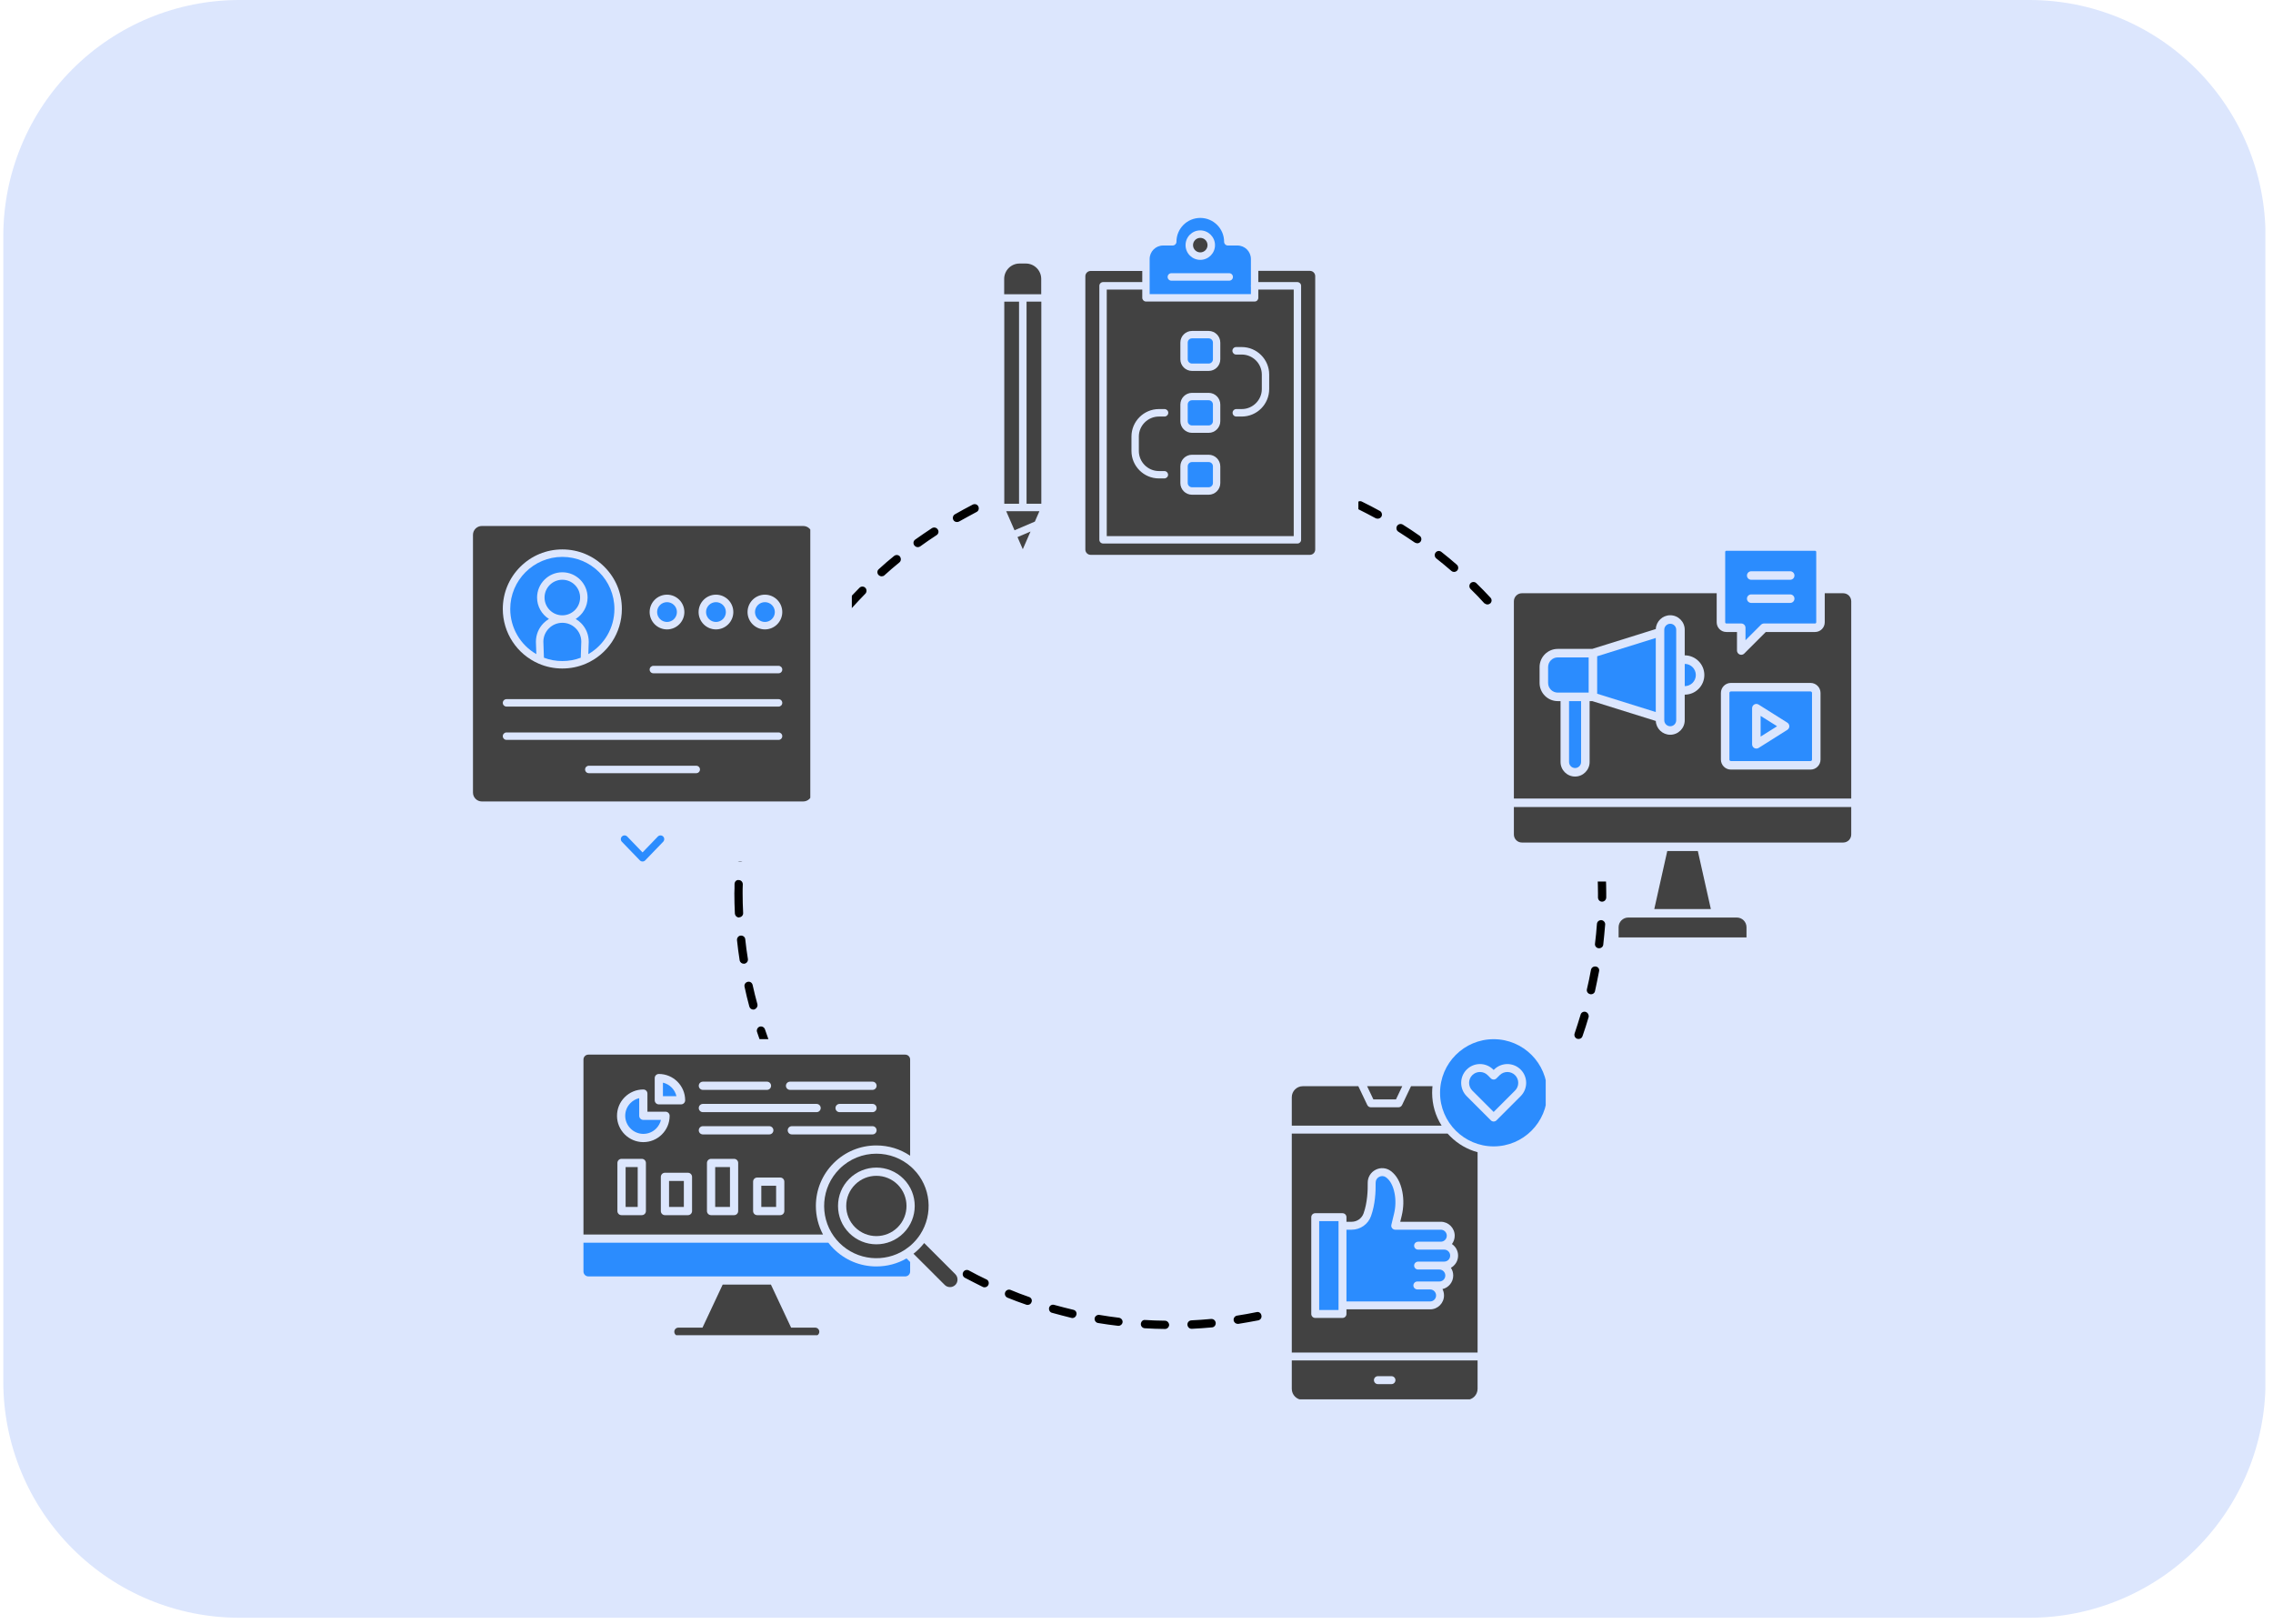 <svg xmlns="http://www.w3.org/2000/svg" xmlns:xlink="http://www.w3.org/1999/xlink" width="480" zoomAndPan="magnify" viewBox="0 0 360 257.25" height="343" preserveAspectRatio="xMidYMid meet" version="1.0"><defs><clipPath id="1c3d51d4e4"><path d="M 0.523 0 L 359 0 L 359 256.195 L 0.523 256.195 Z M 0.523 0 " clip-rule="nonzero"/></clipPath><clipPath id="9ec7499d5f"><path d="M 37.914 0 L 321.426 0 C 331.34 0 340.852 3.938 347.863 10.953 C 354.875 17.965 358.816 27.473 358.816 37.391 L 358.816 218.805 C 358.816 228.719 354.875 238.23 347.863 245.242 C 340.852 252.254 331.34 256.195 321.426 256.195 L 37.914 256.195 C 27.996 256.195 18.488 252.254 11.477 245.242 C 4.461 238.23 0.523 228.719 0.523 218.805 L 0.523 37.391 C 0.523 27.473 4.461 17.965 11.477 10.953 C 18.488 3.938 27.996 0 37.914 0 Z M 37.914 0 " clip-rule="nonzero"/></clipPath><clipPath id="8bb62a45d4"><path d="M 116.309 72.414 L 254.398 72.414 L 254.398 210.5 L 116.309 210.5 Z M 116.309 72.414 " clip-rule="nonzero"/></clipPath><clipPath id="1ae2f218c8"><path d="M 63.852 89.289 L 134.914 89.289 L 134.914 136.457 L 63.852 136.457 Z M 63.852 89.289 " clip-rule="nonzero"/></clipPath><clipPath id="5ecfcb8751"><path d="M 74.902 83.281 L 128.336 83.281 L 128.336 127 L 74.902 127 Z M 74.902 83.281 " clip-rule="nonzero"/></clipPath><clipPath id="2dd2f82176"><path d="M 98 132 L 106 132 L 106 136.715 L 98 136.715 Z M 98 132 " clip-rule="nonzero"/></clipPath><clipPath id="7bc7d638cd"><path d="M 85.469 164.566 L 151.676 164.566 L 151.676 213.633 L 85.469 213.633 Z M 85.469 164.566 " clip-rule="nonzero"/></clipPath><clipPath id="ed1e9843aa"><path d="M 92.391 167.016 L 145 167.016 L 145 196 L 92.391 196 Z M 92.391 167.016 " clip-rule="nonzero"/></clipPath><clipPath id="b9348dbbdc"><path d="M 144.641 196.746 L 151.652 196.746 L 151.652 203.98 L 144.641 203.98 Z M 144.641 196.746 " clip-rule="nonzero"/></clipPath><clipPath id="fa85bda851"><path d="M 92.391 196 L 145 196 L 145 203 L 92.391 203 Z M 92.391 196 " clip-rule="nonzero"/></clipPath><clipPath id="3f930f152b"><path d="M 106.715 203.336 L 129.855 203.336 L 129.855 211.445 L 106.715 211.445 Z M 106.715 203.336 " clip-rule="nonzero"/></clipPath><clipPath id="cb03463889"><path d="M 199.977 167.016 L 249.676 167.016 L 249.676 210.441 L 199.977 210.441 Z M 199.977 167.016 " clip-rule="nonzero"/></clipPath><clipPath id="883475f801"><path d="M 204.59 215 L 235 215 L 235 221.605 L 204.59 221.605 Z M 204.59 215 " clip-rule="nonzero"/></clipPath><clipPath id="ff35936d50"><path d="M 204.59 179 L 235 179 L 235 215 L 204.59 215 Z M 204.59 179 " clip-rule="nonzero"/></clipPath><clipPath id="edd2a4eccd"><path d="M 204.59 172 L 229 172 L 229 179 L 204.59 179 Z M 204.59 172 " clip-rule="nonzero"/></clipPath><clipPath id="d37b4030cf"><path d="M 228 164.566 L 244.812 164.566 L 244.812 182 L 228 182 Z M 228 164.566 " clip-rule="nonzero"/></clipPath><clipPath id="30f4a9315f"><path d="M 157.129 44.305 L 215.152 44.305 L 215.152 87.73 L 157.129 87.73 Z M 157.129 44.305 " clip-rule="nonzero"/></clipPath><clipPath id="18a6c4303a"><path d="M 159.027 41 L 165 41 L 165 47 L 159.027 47 Z M 159.027 41 " clip-rule="nonzero"/></clipPath><clipPath id="4ed4f386d7"><path d="M 159.027 47 L 162 47 L 162 80 L 159.027 80 Z M 159.027 47 " clip-rule="nonzero"/></clipPath><clipPath id="e55154fa3b"><path d="M 159.027 80 L 165 80 L 165 84 L 159.027 84 Z M 159.027 80 " clip-rule="nonzero"/></clipPath><clipPath id="c7a3f9429c"><path d="M 171 42 L 208.262 42 L 208.262 87.949 L 171 87.949 Z M 171 42 " clip-rule="nonzero"/></clipPath><clipPath id="30140dc59a"><path d="M 182 34.516 L 199 34.516 L 199 47 L 182 47 Z M 182 34.516 " clip-rule="nonzero"/></clipPath><clipPath id="d39192c2e5"><path d="M 237.465 96.176 L 295.488 96.176 L 295.488 139.602 L 237.465 139.602 Z M 237.465 96.176 " clip-rule="nonzero"/></clipPath><clipPath id="1d2cf0ab0d"><path d="M 273 87.219 L 288 87.219 L 288 102 L 273 102 Z M 273 87.219 " clip-rule="nonzero"/></clipPath><clipPath id="ae4a799517"><path d="M 256 145 L 277 145 L 277 148.457 L 256 148.457 Z M 256 145 " clip-rule="nonzero"/></clipPath><clipPath id="a00c3450f9"><path d="M 239.754 93 L 293.188 93 L 293.188 127 L 239.754 127 Z M 239.754 93 " clip-rule="nonzero"/></clipPath><clipPath id="0bf97e95cb"><path d="M 239.754 127 L 293.188 127 L 293.188 134 L 239.754 134 Z M 239.754 127 " clip-rule="nonzero"/></clipPath></defs><g clip-path="url(#1c3d51d4e4)"><g clip-path="url(#9ec7499d5f)"><path fill="#dce6fd" d="M 0.523 0 L 358.793 0 L 358.793 256.195 L 0.523 256.195 Z M 0.523 0 " fill-opacity="1" fill-rule="nonzero"/></g></g><g clip-path="url(#8bb62a45d4)"><path fill="#000000" d="M 142.445 89.07 C 141.637 89.738 140.832 90.406 140.078 91.105 C 139.969 91.215 139.801 91.27 139.633 91.27 C 139.469 91.27 139.273 91.188 139.133 91.047 C 138.883 90.77 138.91 90.352 139.188 90.129 C 139.969 89.406 140.777 88.711 141.609 88.043 C 141.891 87.82 142.305 87.848 142.527 88.125 C 142.75 88.434 142.723 88.848 142.445 89.07 Z M 136.098 187.914 C 135.848 187.637 135.43 187.637 135.18 187.887 C 134.902 188.137 134.902 188.555 135.152 188.805 C 135.875 189.582 136.629 190.336 137.406 191.086 C 137.547 191.199 137.688 191.281 137.852 191.281 C 138.02 191.281 138.188 191.227 138.328 191.086 C 138.578 190.836 138.578 190.418 138.297 190.168 C 137.574 189.418 136.824 188.691 136.098 187.914 Z M 143.836 194.93 C 143.004 194.289 142.195 193.621 141.414 192.953 C 141.137 192.73 140.719 192.758 140.496 193.035 C 140.273 193.312 140.301 193.73 140.582 193.953 C 141.387 194.648 142.223 195.316 143.059 195.984 C 143.168 196.07 143.309 196.125 143.449 196.125 C 143.645 196.125 143.836 196.043 143.977 195.875 C 144.172 195.57 144.117 195.152 143.836 194.93 Z M 148.516 83.84 C 148.32 83.531 147.902 83.449 147.594 83.645 C 146.703 84.23 145.812 84.84 144.949 85.453 C 144.645 85.676 144.59 86.066 144.812 86.371 C 144.949 86.539 145.145 86.648 145.34 86.648 C 145.48 86.648 145.617 86.621 145.73 86.539 C 146.566 85.926 147.43 85.344 148.32 84.758 C 148.652 84.562 148.738 84.145 148.516 83.84 Z M 130.336 101.988 C 130.949 101.125 131.562 100.316 132.23 99.48 C 132.453 99.203 132.398 98.785 132.117 98.562 C 131.84 98.34 131.422 98.398 131.199 98.676 C 130.531 99.512 129.891 100.371 129.281 101.234 C 129.059 101.543 129.141 101.93 129.418 102.152 C 129.531 102.238 129.668 102.266 129.809 102.266 C 130.004 102.266 130.199 102.184 130.336 101.988 Z M 131.395 182.348 C 131.172 182.07 130.754 182.012 130.477 182.207 C 130.199 182.43 130.145 182.848 130.336 183.125 C 130.977 183.988 131.645 184.824 132.34 185.633 C 132.48 185.797 132.648 185.855 132.844 185.855 C 132.98 185.855 133.148 185.797 133.262 185.688 C 133.539 185.465 133.566 185.047 133.344 184.77 C 132.676 183.988 132.008 183.184 131.395 182.348 Z M 137.047 93.082 C 136.797 92.828 136.379 92.828 136.129 93.082 C 135.375 93.832 134.652 94.609 133.93 95.418 C 133.68 95.695 133.707 96.113 133.984 96.336 C 134.125 96.449 134.262 96.504 134.43 96.504 C 134.625 96.504 134.793 96.422 134.93 96.281 C 135.625 95.5 136.352 94.75 137.074 94 C 137.297 93.75 137.297 93.332 137.047 93.082 Z M 149.82 199.102 C 148.93 198.547 148.07 197.988 147.207 197.406 C 146.898 197.211 146.508 197.266 146.285 197.574 C 146.094 197.879 146.148 198.27 146.453 198.492 C 147.344 199.102 148.234 199.66 149.125 200.246 C 149.238 200.301 149.348 200.355 149.461 200.355 C 149.684 200.355 149.906 200.246 150.016 200.051 C 150.238 199.715 150.129 199.297 149.82 199.102 Z M 127.277 176.277 C 127.082 175.973 126.691 175.859 126.387 176.055 C 126.078 176.25 125.969 176.641 126.164 176.945 C 126.719 177.867 127.277 178.758 127.859 179.648 C 128 179.84 128.195 179.953 128.418 179.953 C 128.527 179.953 128.668 179.926 128.777 179.84 C 129.086 179.648 129.168 179.23 128.973 178.922 C 128.391 178.059 127.832 177.168 127.277 176.277 Z M 168.805 75.098 C 168.723 74.738 168.359 74.543 168 74.625 C 166.969 74.902 165.938 75.184 164.938 75.488 C 164.602 75.602 164.406 75.961 164.492 76.324 C 164.574 76.602 164.824 76.797 165.133 76.797 C 165.188 76.797 165.27 76.797 165.324 76.77 C 166.328 76.461 167.332 76.184 168.332 75.906 C 168.695 75.793 168.891 75.461 168.805 75.098 Z M 161.734 77.27 C 161.598 76.938 161.234 76.77 160.898 76.879 C 159.898 77.27 158.926 77.66 157.922 78.078 C 157.59 78.215 157.449 78.605 157.59 78.941 C 157.699 79.191 157.949 79.328 158.199 79.328 C 158.285 79.328 158.367 79.301 158.449 79.273 C 159.398 78.855 160.371 78.465 161.375 78.105 C 161.707 77.992 161.875 77.605 161.734 77.27 Z M 162.988 205.395 C 161.984 205.059 161.012 204.672 160.066 204.281 C 159.73 204.141 159.34 204.309 159.203 204.645 C 159.062 204.977 159.23 205.367 159.562 205.504 C 160.539 205.895 161.539 206.285 162.543 206.617 C 162.625 206.648 162.684 206.648 162.766 206.648 C 163.043 206.648 163.293 206.48 163.379 206.203 C 163.516 205.867 163.32 205.504 162.988 205.395 Z M 154.945 80.191 C 154.777 79.859 154.387 79.746 154.055 79.914 C 153.105 80.414 152.16 80.918 151.242 81.445 C 150.934 81.613 150.824 82.031 150.992 82.336 C 151.102 82.559 151.324 82.668 151.574 82.668 C 151.688 82.668 151.797 82.641 151.91 82.586 C 152.828 82.059 153.746 81.586 154.664 81.082 C 155 80.918 155.109 80.527 154.945 80.191 Z M 156.223 202.609 C 155.277 202.164 154.359 201.691 153.441 201.191 C 153.133 201.023 152.719 201.137 152.551 201.469 C 152.383 201.777 152.496 202.191 152.828 202.359 C 153.773 202.859 154.723 203.336 155.668 203.809 C 155.75 203.863 155.863 203.863 155.945 203.863 C 156.195 203.863 156.418 203.723 156.531 203.5 C 156.695 203.141 156.559 202.75 156.223 202.609 Z M 121.152 163 C 121.039 162.668 120.652 162.473 120.316 162.586 C 119.984 162.695 119.789 163.086 119.898 163.418 C 120.234 164.422 120.594 165.449 120.984 166.426 C 121.098 166.676 121.348 166.844 121.598 166.844 C 121.68 166.844 121.766 166.816 121.848 166.785 C 122.184 166.648 122.348 166.285 122.211 165.926 C 121.848 164.977 121.484 164.004 121.152 163 Z M 119.816 121.973 C 119.871 122 119.957 122 120.012 122 C 120.289 122 120.539 121.805 120.652 121.527 C 120.957 120.523 121.293 119.523 121.652 118.551 C 121.766 118.215 121.598 117.824 121.262 117.715 C 120.93 117.602 120.539 117.77 120.43 118.105 C 120.066 119.105 119.734 120.109 119.426 121.137 C 119.258 121.5 119.453 121.863 119.816 121.973 Z M 118.09 129.152 C 118.145 129.152 118.172 129.152 118.203 129.152 C 118.508 129.152 118.785 128.93 118.84 128.625 C 119.035 127.594 119.258 126.566 119.508 125.562 C 119.594 125.203 119.371 124.867 119.035 124.785 C 118.676 124.699 118.34 124.922 118.258 125.258 C 118.008 126.289 117.785 127.316 117.59 128.375 C 117.504 128.738 117.727 129.07 118.09 129.152 Z M 117.172 136.477 C 117.199 136.477 117.199 136.477 117.227 136.477 C 117.562 136.477 117.84 136.223 117.867 135.863 C 117.949 134.805 118.062 133.773 118.203 132.746 C 118.258 132.383 118.008 132.051 117.645 132.02 C 117.281 131.965 116.949 132.215 116.922 132.578 C 116.781 133.637 116.672 134.695 116.586 135.75 C 116.531 136.113 116.809 136.445 117.172 136.477 Z M 117.09 145.27 C 117.449 145.242 117.727 144.938 117.699 144.574 C 117.645 143.543 117.617 142.488 117.617 141.457 C 117.617 140.984 117.617 140.512 117.645 140.039 C 117.645 139.676 117.367 139.371 117.004 139.371 C 116.613 139.312 116.336 139.648 116.336 140.012 C 116.336 140.484 116.336 140.957 116.309 141.457 C 116.309 142.516 116.336 143.602 116.391 144.66 C 116.422 145.02 116.699 145.297 117.059 145.297 C 117.09 145.27 117.09 145.27 117.09 145.27 Z M 247.16 113.734 C 247.273 113.984 247.523 114.125 247.773 114.125 C 247.855 114.125 247.969 114.094 248.051 114.066 C 248.387 113.93 248.523 113.539 248.387 113.203 C 247.941 112.23 247.496 111.258 246.992 110.309 C 246.828 109.977 246.438 109.863 246.102 110.031 C 245.77 110.199 245.656 110.59 245.824 110.922 C 246.297 111.84 246.742 112.789 247.16 113.734 Z M 250.973 124.59 C 251.227 125.59 251.477 126.621 251.672 127.652 C 251.727 127.957 252.004 128.18 252.309 128.18 C 252.367 128.18 252.395 128.18 252.449 128.18 C 252.812 128.098 253.035 127.762 252.949 127.402 C 252.727 126.344 252.504 125.312 252.227 124.281 C 252.145 123.949 251.781 123.727 251.418 123.809 C 251.086 123.867 250.863 124.227 250.973 124.59 Z M 249.805 120.555 C 249.891 120.832 250.168 121 250.418 121 C 250.473 121 250.559 121 250.613 120.973 C 250.945 120.859 251.141 120.496 251.031 120.137 C 250.695 119.105 250.336 118.105 249.973 117.102 C 249.832 116.77 249.473 116.602 249.137 116.711 C 248.805 116.852 248.637 117.215 248.746 117.547 C 249.137 118.578 249.473 119.578 249.805 120.555 Z M 126.387 108.141 C 126.887 107.219 127.441 106.328 128 105.438 C 128.195 105.133 128.109 104.715 127.805 104.52 C 127.5 104.324 127.082 104.41 126.887 104.715 C 126.328 105.605 125.773 106.523 125.242 107.441 C 125.078 107.75 125.188 108.168 125.496 108.332 C 125.605 108.391 125.719 108.418 125.828 108.418 C 126.051 108.473 126.273 108.363 126.387 108.141 Z M 123.156 114.68 C 123.574 113.734 124.02 112.758 124.465 111.84 C 124.633 111.508 124.492 111.117 124.156 110.949 C 123.824 110.781 123.434 110.922 123.266 111.258 C 122.793 112.203 122.348 113.176 121.93 114.152 C 121.793 114.484 121.93 114.875 122.266 115.016 C 122.348 115.043 122.434 115.07 122.516 115.07 C 122.793 115.07 123.043 114.93 123.156 114.68 Z M 252.395 131.742 C 252.531 132.773 252.672 133.801 252.754 134.859 C 252.785 135.195 253.062 135.445 253.422 135.445 C 253.453 135.445 253.453 135.445 253.48 135.445 C 253.84 135.418 254.09 135.082 254.062 134.723 C 253.953 133.664 253.84 132.605 253.676 131.547 C 253.617 131.188 253.285 130.938 252.922 130.992 C 252.59 131.047 252.34 131.383 252.395 131.742 Z M 123.852 169.82 C 123.684 169.488 123.297 169.348 122.988 169.488 C 122.656 169.625 122.516 170.043 122.656 170.352 C 123.102 171.324 123.574 172.27 124.074 173.219 C 124.188 173.441 124.41 173.578 124.66 173.578 C 124.77 173.578 124.855 173.551 124.965 173.496 C 125.301 173.328 125.41 172.938 125.242 172.605 C 124.77 171.715 124.297 170.766 123.852 169.82 Z M 119.957 159.02 C 119.676 158.02 119.426 156.988 119.203 155.988 C 119.121 155.625 118.785 155.402 118.426 155.484 C 118.062 155.57 117.84 155.902 117.922 156.266 C 118.145 157.324 118.395 158.352 118.676 159.383 C 118.758 159.688 119.008 159.883 119.316 159.883 C 119.371 159.883 119.426 159.883 119.48 159.855 C 119.844 159.719 120.039 159.355 119.957 159.02 Z M 118.453 151.867 C 118.285 150.836 118.145 149.809 118.035 148.75 C 118.008 148.387 117.672 148.137 117.312 148.164 C 116.949 148.191 116.699 148.527 116.727 148.891 C 116.836 149.945 116.977 151.004 117.145 152.062 C 117.199 152.395 117.477 152.617 117.785 152.617 C 117.812 152.617 117.84 152.617 117.895 152.617 C 118.258 152.562 118.508 152.23 118.453 151.867 Z M 170.004 207.426 C 168.973 207.176 167.969 206.926 166.969 206.648 C 166.605 206.535 166.246 206.758 166.16 207.094 C 166.078 207.453 166.273 207.816 166.605 207.898 C 167.637 208.176 168.668 208.457 169.695 208.707 C 169.75 208.707 169.809 208.734 169.836 208.734 C 170.141 208.734 170.391 208.539 170.477 208.234 C 170.586 207.844 170.363 207.508 170.004 207.426 Z M 240.312 101.402 C 240.453 101.402 240.594 101.348 240.703 101.262 C 240.98 101.039 241.066 100.625 240.844 100.344 C 240.203 99.48 239.562 98.648 238.867 97.812 C 238.645 97.535 238.227 97.477 237.949 97.73 C 237.668 97.953 237.613 98.367 237.863 98.648 C 238.531 99.453 239.172 100.289 239.785 101.125 C 239.895 101.32 240.09 101.402 240.312 101.402 Z M 236.305 186.078 C 235.609 186.855 234.914 187.637 234.191 188.387 C 233.938 188.637 233.938 189.055 234.219 189.305 C 234.355 189.418 234.496 189.5 234.664 189.5 C 234.828 189.5 234.996 189.445 235.137 189.305 C 235.887 188.527 236.582 187.746 237.309 186.941 C 237.559 186.66 237.531 186.242 237.25 186.02 C 236.973 185.77 236.527 185.797 236.305 186.078 Z M 235.582 95.723 C 235.75 95.723 235.887 95.668 236.027 95.559 C 236.305 95.309 236.305 94.891 236.055 94.641 C 235.332 93.859 234.578 93.082 233.828 92.355 C 233.578 92.105 233.16 92.105 232.91 92.355 C 232.66 92.605 232.66 93.023 232.91 93.273 C 233.66 94 234.383 94.75 235.082 95.531 C 235.246 95.641 235.414 95.723 235.582 95.723 Z M 241.734 180.176 C 241.426 179.98 241.039 180.035 240.816 180.344 C 240.203 181.207 239.59 182.039 238.949 182.875 C 238.727 183.152 238.781 183.57 239.062 183.793 C 239.172 183.879 239.312 183.934 239.449 183.934 C 239.645 183.934 239.84 183.852 239.98 183.684 C 240.621 182.848 241.262 181.984 241.871 181.121 C 242.094 180.789 242.039 180.371 241.734 180.176 Z M 230.293 90.574 C 230.488 90.574 230.656 90.492 230.793 90.352 C 231.043 90.074 230.988 89.656 230.738 89.434 C 229.93 88.738 229.125 88.043 228.289 87.402 C 228.012 87.18 227.594 87.207 227.371 87.512 C 227.148 87.793 227.203 88.207 227.48 88.434 C 228.289 89.07 229.098 89.738 229.902 90.438 C 229.988 90.52 230.152 90.574 230.293 90.574 Z M 225.562 195.957 C 224.727 196.57 223.863 197.184 223 197.766 C 222.695 197.961 222.609 198.379 222.805 198.688 C 222.945 198.879 223.141 198.965 223.363 198.965 C 223.5 198.965 223.613 198.938 223.723 198.852 C 224.613 198.27 225.477 197.656 226.34 197.016 C 226.648 196.793 226.703 196.375 226.48 196.098 C 226.258 195.793 225.84 195.734 225.562 195.957 Z M 244.379 107.555 C 244.488 107.555 244.602 107.527 244.711 107.473 C 245.02 107.277 245.129 106.887 244.934 106.578 C 244.406 105.66 243.82 104.742 243.266 103.852 C 243.07 103.547 242.652 103.461 242.344 103.656 C 242.039 103.852 241.957 104.27 242.152 104.574 C 242.707 105.465 243.266 106.328 243.793 107.25 C 243.934 107.441 244.156 107.555 244.379 107.555 Z M 231.184 191.309 C 230.402 192.004 229.625 192.703 228.816 193.371 C 228.539 193.594 228.512 194.008 228.734 194.289 C 228.875 194.453 229.039 194.512 229.234 194.512 C 229.375 194.512 229.543 194.453 229.652 194.344 C 230.461 193.648 231.266 192.953 232.047 192.227 C 232.324 191.977 232.324 191.559 232.074 191.309 C 231.879 191.059 231.461 191.059 231.184 191.309 Z M 254.344 138.98 C 254.344 138.617 254.035 138.367 253.676 138.34 C 253.312 138.34 253.035 138.645 253.035 139.008 C 253.062 139.816 253.09 140.621 253.09 141.43 L 253.09 142.125 C 253.09 142.488 253.367 142.793 253.73 142.793 C 254.09 142.793 254.371 142.516 254.398 142.152 L 254.398 141.43 C 254.398 140.621 254.371 139.789 254.344 138.98 Z M 253.617 145.715 C 253.23 145.715 252.949 145.965 252.922 146.328 C 252.84 147.387 252.754 148.414 252.617 149.445 C 252.562 149.809 252.84 150.141 253.199 150.168 C 253.23 150.168 253.258 150.168 253.285 150.168 C 253.617 150.168 253.898 149.918 253.926 149.586 C 254.035 148.527 254.148 147.469 254.23 146.41 C 254.258 146.078 253.98 145.742 253.617 145.715 Z M 252.754 153.062 C 252.367 153.008 252.059 153.23 251.977 153.594 C 251.781 154.625 251.586 155.652 251.336 156.656 C 251.254 157.016 251.477 157.352 251.836 157.434 C 251.895 157.434 251.949 157.461 251.977 157.461 C 252.281 157.461 252.562 157.266 252.617 156.961 C 252.84 155.93 253.062 154.875 253.258 153.844 C 253.367 153.453 253.117 153.121 252.754 153.062 Z M 224.477 86.039 C 224.672 86.039 224.895 85.926 225.004 85.758 C 225.199 85.453 225.145 85.062 224.836 84.84 C 223.973 84.23 223.082 83.645 222.191 83.086 C 221.887 82.891 221.469 82.977 221.273 83.281 C 221.078 83.59 221.164 84.008 221.469 84.199 C 222.359 84.758 223.223 85.344 224.086 85.926 C 224.227 85.98 224.363 86.039 224.477 86.039 Z M 251.141 160.246 C 250.781 160.133 250.418 160.355 250.336 160.691 C 250.027 161.691 249.723 162.695 249.387 163.668 C 249.277 164.004 249.445 164.395 249.805 164.504 C 249.891 164.531 249.945 164.531 250.027 164.531 C 250.305 164.531 250.559 164.367 250.641 164.086 C 251.004 163.086 251.309 162.055 251.613 161.055 C 251.672 160.719 251.477 160.355 251.141 160.246 Z M 176.043 73.707 C 175.988 73.344 175.652 73.094 175.289 73.148 C 174.234 73.316 173.176 73.484 172.145 73.68 C 171.785 73.762 171.562 74.098 171.617 74.457 C 171.672 74.766 171.949 74.988 172.258 74.988 C 172.285 74.988 172.34 74.988 172.367 74.988 C 173.398 74.793 174.43 74.625 175.457 74.457 C 175.848 74.402 176.098 74.07 176.043 73.707 Z M 248.719 167.203 C 248.387 167.066 247.996 167.234 247.855 167.566 C 247.469 168.539 247.023 169.488 246.578 170.434 C 246.41 170.766 246.547 171.156 246.883 171.297 C 246.965 171.352 247.078 171.352 247.16 171.352 C 247.41 171.352 247.633 171.211 247.746 170.961 C 248.191 170.016 248.637 169.043 249.055 168.039 C 249.219 167.734 249.055 167.371 248.719 167.203 Z M 245.574 173.887 C 245.27 173.719 244.852 173.828 244.684 174.137 C 244.184 175.055 243.652 175.945 243.098 176.836 C 242.902 177.141 243.012 177.559 243.32 177.727 C 243.43 177.781 243.543 177.836 243.652 177.836 C 243.875 177.836 244.098 177.727 244.211 177.531 C 244.766 176.613 245.297 175.695 245.824 174.777 C 246.02 174.441 245.91 174.051 245.574 173.887 Z M 219.438 199.965 C 218.547 200.496 217.629 200.996 216.68 201.496 C 216.348 201.664 216.234 202.055 216.402 202.387 C 216.516 202.609 216.738 202.75 216.988 202.75 C 217.098 202.75 217.184 202.723 217.293 202.668 C 218.242 202.164 219.188 201.664 220.105 201.109 C 220.41 200.914 220.523 200.523 220.328 200.219 C 220.16 199.91 219.77 199.801 219.438 199.965 Z M 191.797 208.875 C 190.766 208.984 189.711 209.039 188.68 209.098 C 188.316 209.125 188.039 209.43 188.066 209.793 C 188.094 210.152 188.375 210.434 188.734 210.434 C 188.734 210.434 188.762 210.434 188.762 210.434 C 189.82 210.375 190.906 210.32 191.965 210.211 C 192.324 210.184 192.578 209.848 192.547 209.484 C 192.492 209.098 192.188 208.848 191.797 208.875 Z M 197.449 74.793 C 197.754 74.793 198.031 74.57 198.086 74.262 C 198.145 73.902 197.922 73.566 197.559 73.512 C 196.5 73.316 195.473 73.148 194.414 73.012 C 194.051 72.957 193.719 73.207 193.691 73.566 C 193.633 73.93 193.887 74.262 194.246 74.293 C 195.277 74.43 196.305 74.598 197.336 74.766 C 197.363 74.793 197.418 74.793 197.449 74.793 Z M 184.504 209.152 C 183.445 209.152 182.418 209.098 181.387 209.039 C 180.996 208.984 180.719 209.293 180.691 209.652 C 180.664 210.016 180.941 210.32 181.305 210.348 C 182.359 210.406 183.418 210.461 184.504 210.461 C 184.867 210.461 185.145 210.184 185.172 209.82 C 185.145 209.457 184.867 209.152 184.504 209.152 Z M 183.391 73.094 C 183.391 72.734 183.086 72.453 182.723 72.453 C 182.723 72.453 182.695 72.453 182.695 72.453 C 181.637 72.48 180.551 72.566 179.492 72.648 C 179.133 72.676 178.855 73.012 178.883 73.344 C 178.91 73.68 179.188 73.957 179.551 73.957 C 179.578 73.957 179.578 73.957 179.605 73.957 C 180.637 73.875 181.691 73.816 182.723 73.762 C 183.141 73.762 183.418 73.457 183.391 73.094 Z M 177.211 208.68 C 176.184 208.566 175.125 208.398 174.121 208.234 C 173.789 208.176 173.426 208.43 173.371 208.762 C 173.316 209.125 173.566 209.457 173.898 209.516 C 174.957 209.68 175.988 209.848 177.074 209.961 C 177.102 209.961 177.129 209.961 177.156 209.961 C 177.488 209.961 177.77 209.707 177.797 209.375 C 177.824 209.039 177.574 208.734 177.211 208.68 Z M 190.129 73.902 C 190.461 73.902 190.766 73.625 190.797 73.289 C 190.824 72.926 190.543 72.621 190.184 72.594 C 189.125 72.512 188.066 72.48 186.98 72.453 L 186.953 72.453 C 186.594 72.453 186.312 72.734 186.285 73.094 C 186.285 73.457 186.562 73.762 186.926 73.762 C 187.984 73.789 189.012 73.848 190.07 73.902 C 190.098 73.902 190.098 73.902 190.129 73.902 Z M 211.586 78.941 C 211.84 78.941 212.09 78.801 212.199 78.523 C 212.34 78.188 212.172 77.797 211.84 77.66 C 210.863 77.242 209.863 76.879 208.859 76.52 C 208.527 76.406 208.137 76.574 208.023 76.906 C 207.914 77.242 208.082 77.633 208.414 77.742 C 209.391 78.105 210.363 78.465 211.336 78.883 C 211.422 78.941 211.504 78.941 211.586 78.941 Z M 212.926 203.305 C 211.977 203.723 211.004 204.141 210.027 204.531 C 209.695 204.672 209.527 205.031 209.668 205.395 C 209.777 205.645 210.027 205.812 210.281 205.812 C 210.363 205.812 210.445 205.785 210.531 205.758 C 211.531 205.367 212.508 204.949 213.48 204.531 C 213.816 204.391 213.953 204.004 213.816 203.668 C 213.648 203.305 213.258 203.168 212.926 203.305 Z M 218.211 82.141 C 218.434 82.141 218.656 82.031 218.797 81.809 C 218.965 81.5 218.852 81.082 218.547 80.918 C 217.629 80.414 216.68 79.914 215.707 79.441 C 215.402 79.273 214.984 79.414 214.816 79.746 C 214.648 80.082 214.789 80.473 215.121 80.637 C 216.07 81.109 216.988 81.586 217.906 82.086 C 218.02 82.113 218.102 82.141 218.211 82.141 Z M 199.035 207.789 C 198.004 208.012 196.973 208.176 195.945 208.344 C 195.582 208.398 195.332 208.734 195.387 209.098 C 195.445 209.43 195.723 209.652 196.027 209.652 C 196.055 209.652 196.082 209.652 196.141 209.652 C 197.195 209.484 198.254 209.293 199.285 209.098 C 199.648 209.012 199.871 208.68 199.785 208.316 C 199.73 207.953 199.395 207.703 199.035 207.789 Z M 206.105 205.949 C 205.102 206.258 204.102 206.562 203.098 206.84 C 202.734 206.926 202.543 207.285 202.625 207.648 C 202.707 207.953 202.957 208.148 203.266 208.148 C 203.32 208.148 203.375 208.148 203.434 208.121 C 204.461 207.844 205.492 207.539 206.492 207.203 C 206.828 207.094 207.023 206.73 206.91 206.367 C 206.801 206.008 206.438 205.812 206.105 205.949 Z M 204.629 76.492 C 204.906 76.492 205.188 76.297 205.27 76.016 C 205.379 75.656 205.188 75.293 204.824 75.211 C 203.793 74.902 202.766 74.625 201.734 74.375 C 201.371 74.262 201.039 74.516 200.953 74.848 C 200.871 75.211 201.094 75.543 201.43 75.629 C 202.457 75.879 203.461 76.156 204.461 76.434 C 204.52 76.492 204.574 76.492 204.629 76.492 Z M 204.629 76.492 " fill-opacity="1" fill-rule="nonzero"/></g><g clip-path="url(#1ae2f218c8)"><path fill="#dce6fd" d="M 63.852 89.289 L 134.969 89.289 L 134.969 136.457 L 63.852 136.457 Z M 63.852 89.289 " fill-opacity="1" fill-rule="nonzero"/></g><path fill="#2b8cfe" d="M 104.074 96.926 C 104.074 97.793 104.777 98.496 105.641 98.496 C 106.508 98.496 107.211 97.793 107.211 96.926 C 107.211 96.062 106.508 95.359 105.641 95.359 C 104.777 95.359 104.074 96.062 104.074 96.926 Z M 104.074 96.926 " fill-opacity="1" fill-rule="evenodd"/><path fill="#2b8cfe" d="M 84.945 103.59 L 84.879 101.652 C 84.879 101.645 84.879 101.637 84.879 101.633 C 84.879 100.52 85.309 99.469 86.094 98.68 C 86.352 98.422 86.641 98.199 86.945 98.02 C 85.816 97.312 85.062 96.055 85.062 94.629 C 85.062 92.426 86.859 90.629 89.062 90.629 C 91.266 90.629 93.062 92.426 93.062 94.629 C 93.062 96.059 92.309 97.312 91.18 98.02 C 91.484 98.199 91.766 98.418 92.023 98.672 C 92.812 99.461 93.246 100.516 93.246 101.633 C 93.246 101.637 93.246 101.645 93.246 101.652 L 93.18 103.59 C 95.719 102.129 97.312 99.418 97.312 96.438 C 97.312 91.891 93.613 88.191 89.062 88.191 C 84.516 88.191 80.812 91.891 80.812 96.438 C 80.812 99.418 82.406 102.129 84.945 103.59 Z M 84.945 103.59 " fill-opacity="1" fill-rule="evenodd"/><path fill="#2b8cfe" d="M 121.148 95.359 C 120.281 95.359 119.578 96.062 119.578 96.926 C 119.578 97.793 120.281 98.496 121.148 98.496 C 122.012 98.496 122.719 97.793 122.719 96.926 C 122.719 96.062 122.012 95.359 121.148 95.359 Z M 121.148 95.359 " fill-opacity="1" fill-rule="evenodd"/><g clip-path="url(#5ecfcb8751)"><path fill="#424242" d="M 127.215 83.297 L 76.316 83.297 C 75.539 83.297 74.91 83.926 74.91 84.703 L 74.91 125.516 C 74.91 126.289 75.539 126.922 76.316 126.922 L 127.215 126.922 C 127.992 126.922 128.621 126.289 128.621 125.516 L 128.621 84.703 C 128.621 83.926 127.992 83.297 127.215 83.297 Z M 113.395 94.176 C 114.91 94.176 116.145 95.41 116.145 96.926 C 116.145 98.441 114.91 99.676 113.395 99.676 C 111.879 99.676 110.645 98.441 110.645 96.926 C 110.645 95.41 111.879 94.176 113.395 94.176 Z M 105.641 94.176 C 107.156 94.176 108.391 95.41 108.391 96.926 C 108.391 98.441 107.156 99.676 105.641 99.676 C 104.125 99.676 102.891 98.441 102.891 96.926 C 102.891 95.41 104.125 94.176 105.641 94.176 Z M 82.395 89.77 C 84.176 87.988 86.543 87.008 89.062 87.008 C 91.582 87.008 93.949 87.988 95.73 89.77 C 97.512 91.551 98.492 93.922 98.492 96.438 C 98.492 100.211 96.254 103.613 92.789 105.105 C 90.449 106.121 87.676 106.121 85.336 105.105 C 81.871 103.613 79.633 100.211 79.633 96.438 C 79.633 93.922 80.613 91.551 82.395 89.77 Z M 110.273 122.445 L 93.258 122.445 C 92.934 122.445 92.668 122.18 92.668 121.855 C 92.668 121.527 92.934 121.266 93.258 121.266 L 110.273 121.266 C 110.598 121.266 110.863 121.527 110.863 121.855 C 110.863 122.18 110.598 122.445 110.273 122.445 Z M 123.309 117.172 L 80.223 117.172 C 79.898 117.172 79.633 116.906 79.633 116.582 C 79.633 116.258 79.898 115.992 80.223 115.992 L 123.309 115.992 C 123.633 115.992 123.898 116.258 123.898 116.582 C 123.898 116.906 123.633 117.172 123.309 117.172 Z M 123.309 111.898 L 80.223 111.898 C 79.898 111.898 79.633 111.637 79.633 111.309 C 79.633 110.984 79.898 110.719 80.223 110.719 L 123.309 110.719 C 123.633 110.719 123.898 110.984 123.898 111.309 C 123.898 111.637 123.633 111.898 123.309 111.898 Z M 123.309 106.625 L 103.48 106.625 C 103.156 106.625 102.891 106.363 102.891 106.035 C 102.891 105.711 103.156 105.445 103.48 105.445 L 123.309 105.445 C 123.633 105.445 123.898 105.711 123.898 106.035 C 123.898 106.363 123.633 106.625 123.309 106.625 Z M 121.148 99.676 C 119.633 99.676 118.398 98.441 118.398 96.926 C 118.398 95.41 119.633 94.176 121.148 94.176 C 122.664 94.176 123.898 95.41 123.898 96.926 C 123.898 98.441 122.664 99.676 121.148 99.676 Z M 121.148 99.676 " fill-opacity="1" fill-rule="evenodd"/></g><path fill="#2b8cfe" d="M 89.055 97.445 L 89.062 97.445 C 90.617 97.445 91.879 96.184 91.879 94.629 C 91.879 93.074 90.617 91.812 89.062 91.812 C 87.508 91.812 86.246 93.074 86.246 94.629 C 86.246 96.18 87.504 97.441 89.055 97.445 Z M 89.055 97.445 " fill-opacity="1" fill-rule="evenodd"/><path fill="#2b8cfe" d="M 113.395 98.496 C 114.262 98.496 114.965 97.793 114.965 96.926 C 114.965 96.062 114.262 95.359 113.395 95.359 C 112.531 95.359 111.824 96.062 111.824 96.926 C 111.824 97.793 112.531 98.496 113.395 98.496 Z M 113.395 98.496 " fill-opacity="1" fill-rule="evenodd"/><path fill="#2b8cfe" d="M 91.188 99.508 C 90.613 98.93 89.84 98.617 89.031 98.629 C 87.395 98.645 86.062 99.984 86.059 101.621 L 86.148 104.16 C 87.078 104.512 88.055 104.688 89.062 104.688 C 90.07 104.688 91.051 104.512 91.98 104.16 L 92.066 101.621 C 92.066 100.824 91.754 100.07 91.188 99.508 Z M 91.188 99.508 " fill-opacity="1" fill-rule="evenodd"/><g clip-path="url(#2dd2f82176)"><path fill="#2b8cfe" d="M 104.188 132.48 L 101.766 134.992 L 99.344 132.48 C 99.117 132.246 98.742 132.238 98.508 132.465 C 98.273 132.691 98.266 133.066 98.492 133.301 L 101.34 136.25 C 101.453 136.367 101.605 136.43 101.766 136.43 C 101.926 136.43 102.078 136.367 102.191 136.25 L 105.035 133.301 C 105.262 133.066 105.258 132.691 105.023 132.465 C 104.789 132.238 104.414 132.246 104.188 132.48 Z M 104.188 132.48 " fill-opacity="1" fill-rule="evenodd"/></g><g clip-path="url(#7bc7d638cd)"><path fill="#dce6fd" d="M 85.469 164.566 L 151.594 164.566 L 151.594 213.633 L 85.469 213.633 Z M 85.469 164.566 " fill-opacity="1" fill-rule="nonzero"/></g><path fill="#2b8cfe" d="M 107.137 173.594 L 104.996 173.594 L 104.996 171.453 C 106.055 171.699 106.891 172.535 107.137 173.594 " fill-opacity="1" fill-rule="evenodd"/><path fill="#2b8cfe" d="M 101.891 177.352 L 104.684 177.352 C 104.562 177.875 104.293 178.355 103.902 178.742 C 103.352 179.285 102.621 179.578 101.848 179.566 C 100.312 179.547 99.047 178.277 99.023 176.742 C 99.012 175.969 99.305 175.242 99.848 174.691 C 100.234 174.297 100.715 174.031 101.238 173.91 L 101.238 176.703 C 101.238 177.062 101.531 177.352 101.891 177.352 " fill-opacity="1" fill-rule="evenodd"/><path fill="#424242" d="M 99.086 191.137 L 101 191.137 L 101 184.824 L 99.086 184.824 L 99.086 191.137 " fill-opacity="1" fill-rule="evenodd"/><path fill="#424242" d="M 105.965 191.137 L 108.309 191.137 L 108.309 187.023 L 105.965 187.023 L 105.965 191.137 " fill-opacity="1" fill-rule="evenodd"/><path fill="#424242" d="M 113.273 191.137 L 115.613 191.137 L 115.613 184.824 L 113.273 184.824 L 113.273 191.137 " fill-opacity="1" fill-rule="evenodd"/><path fill="#424242" d="M 120.578 191.137 L 122.922 191.137 L 122.922 187.781 L 120.578 187.781 L 120.578 191.137 " fill-opacity="1" fill-rule="evenodd"/><g clip-path="url(#ed1e9843aa)"><path fill="#424242" d="M 144.148 167.789 L 144.148 183.027 C 142.578 181.965 140.734 181.398 138.801 181.398 C 136.242 181.398 133.836 182.395 132.027 184.203 C 130.219 186.016 129.219 188.422 129.219 190.98 C 129.219 192.582 129.613 194.125 130.348 195.5 L 92.41 195.5 L 92.41 167.789 C 92.41 167.363 92.758 167.016 93.188 167.016 L 143.371 167.016 C 143.801 167.016 144.148 167.363 144.148 167.789 Z M 138.836 171.945 C 138.836 171.59 138.547 171.297 138.188 171.297 L 125.129 171.297 C 124.77 171.297 124.477 171.59 124.477 171.945 C 124.477 172.309 124.77 172.598 125.129 172.598 L 138.188 172.598 C 138.547 172.598 138.836 172.309 138.836 171.945 Z M 138.836 175.473 C 138.836 175.113 138.547 174.82 138.188 174.82 L 132.973 174.82 C 132.613 174.82 132.324 175.113 132.324 175.473 C 132.324 175.832 132.613 176.125 132.973 176.125 L 138.188 176.125 C 138.547 176.125 138.836 175.832 138.836 175.473 Z M 138.836 179 C 138.836 178.641 138.547 178.348 138.188 178.348 L 125.41 178.348 C 125.051 178.348 124.758 178.641 124.758 179 C 124.758 179.359 125.051 179.652 125.41 179.652 L 138.188 179.652 C 138.547 179.652 138.836 179.359 138.836 179 Z M 129.984 175.473 C 129.984 175.113 129.691 174.82 129.332 174.82 L 111.32 174.82 C 110.961 174.82 110.672 175.113 110.672 175.473 C 110.672 175.832 110.961 176.125 111.32 176.125 L 129.332 176.125 C 129.691 176.125 129.984 175.832 129.984 175.473 Z M 124.223 191.789 L 124.223 187.129 C 124.223 186.77 123.934 186.48 123.57 186.48 L 119.93 186.48 C 119.566 186.48 119.277 186.77 119.277 187.129 L 119.277 191.789 C 119.277 192.148 119.566 192.438 119.93 192.438 L 123.57 192.438 C 123.934 192.438 124.223 192.148 124.223 191.789 Z M 122.492 179 C 122.492 178.641 122.199 178.348 121.84 178.348 L 111.32 178.348 C 110.961 178.348 110.672 178.641 110.672 179 C 110.672 179.359 110.961 179.652 111.32 179.652 L 121.84 179.652 C 122.199 179.652 122.492 179.359 122.492 179 Z M 122.125 171.945 C 122.125 171.59 121.836 171.297 121.477 171.297 L 111.32 171.297 C 110.961 171.297 110.672 171.59 110.672 171.945 C 110.672 172.309 110.961 172.598 111.32 172.598 L 121.477 172.598 C 121.836 172.598 122.125 172.309 122.125 171.945 Z M 116.914 191.789 L 116.914 184.172 C 116.914 183.812 116.625 183.52 116.266 183.52 L 112.621 183.52 C 112.262 183.52 111.969 183.812 111.969 184.172 L 111.969 191.789 C 111.969 192.148 112.262 192.438 112.621 192.438 L 116.266 192.438 C 116.625 192.438 116.914 192.148 116.914 191.789 Z M 109.609 191.789 L 109.609 186.375 C 109.609 186.016 109.316 185.723 108.957 185.723 L 105.312 185.723 C 104.953 185.723 104.664 186.016 104.664 186.375 L 104.664 191.789 C 104.664 192.148 104.953 192.438 105.312 192.438 L 108.957 192.438 C 109.316 192.438 109.609 192.148 109.609 191.789 Z M 107.863 174.895 C 108.223 174.895 108.516 174.605 108.516 174.246 C 108.516 171.945 106.645 170.078 104.348 170.078 C 103.988 170.078 103.695 170.367 103.695 170.727 L 103.695 174.246 C 103.695 174.605 103.988 174.895 104.348 174.895 Z M 106.059 176.703 C 106.059 176.344 105.766 176.051 105.406 176.051 L 102.539 176.051 L 102.539 173.184 C 102.539 172.824 102.25 172.535 101.891 172.535 C 100.766 172.535 99.711 172.977 98.922 173.777 C 98.133 174.574 97.707 175.637 97.723 176.762 C 97.738 177.848 98.172 178.871 98.945 179.648 C 99.719 180.418 100.742 180.855 101.832 180.871 C 101.852 180.871 101.871 180.871 101.891 180.871 C 102.992 180.871 104.031 180.445 104.816 179.668 C 105.617 178.879 106.059 177.828 106.059 176.703 Z M 102.301 191.789 L 102.301 184.172 C 102.301 183.812 102.012 183.52 101.648 183.52 L 98.434 183.52 C 98.074 183.52 97.785 183.812 97.785 184.172 L 97.785 191.789 C 97.785 192.148 98.074 192.438 98.434 192.438 L 101.648 192.438 C 102.012 192.438 102.301 192.148 102.301 191.789 " fill-opacity="1" fill-rule="evenodd"/></g><g clip-path="url(#b9348dbbdc)"><path fill="#424242" d="M 151.293 201.773 C 151.531 202.012 151.66 202.328 151.652 202.664 C 151.648 202.988 151.516 203.289 151.281 203.508 C 151.059 203.719 150.77 203.832 150.465 203.832 C 150.145 203.832 149.844 203.707 149.617 203.48 L 145.301 199.168 L 144.68 198.547 C 144.992 198.305 145.293 198.039 145.578 197.754 C 145.863 197.469 146.125 197.172 146.371 196.855 L 151.293 201.773 " fill-opacity="1" fill-rule="evenodd"/></g><path fill="#424242" d="M 142.18 187.602 C 144.039 189.465 144.039 192.496 142.18 194.355 C 140.316 196.219 137.289 196.219 135.426 194.355 C 134.523 193.453 134.027 192.254 134.027 190.98 C 134.027 189.703 134.523 188.504 135.426 187.602 C 136.355 186.672 137.578 186.207 138.801 186.207 C 140.023 186.207 141.246 186.672 142.18 187.602 " fill-opacity="1" fill-rule="evenodd"/><path fill="#424242" d="M 144.656 185.125 C 147.469 187.938 147.832 192.289 145.742 195.496 C 145.434 195.969 145.07 196.418 144.656 196.832 C 144.242 197.25 143.789 197.609 143.316 197.922 C 140.109 200.008 135.762 199.645 132.949 196.832 C 132.617 196.504 132.324 196.152 132.059 195.785 C 129.754 192.555 130.051 188.023 132.949 185.125 C 134.562 183.512 136.68 182.703 138.801 182.703 C 140.797 182.703 142.789 183.418 144.363 184.844 C 144.461 184.934 144.559 185.027 144.656 185.125 Z M 144.875 190.98 C 144.875 189.422 144.285 187.867 143.098 186.684 C 140.73 184.312 136.875 184.312 134.504 186.684 C 133.355 187.832 132.727 189.355 132.727 190.98 C 132.727 192.602 133.355 194.129 134.504 195.277 C 135.691 196.461 137.246 197.055 138.801 197.055 C 140.359 197.055 141.914 196.461 143.098 195.277 C 144.285 194.094 144.875 192.535 144.875 190.98 " fill-opacity="1" fill-rule="evenodd"/><g clip-path="url(#fa85bda851)"><path fill="#2b8cfe" d="M 93.188 202.137 C 92.758 202.137 92.41 201.789 92.41 201.363 L 92.41 196.801 L 131.191 196.801 C 131.445 197.133 131.727 197.453 132.027 197.754 C 133.836 199.562 136.242 200.559 138.801 200.559 C 140.504 200.559 142.141 200.117 143.578 199.289 L 144.148 199.855 L 144.148 201.363 C 144.148 201.789 143.801 202.137 143.371 202.137 L 93.188 202.137 " fill-opacity="1" fill-rule="evenodd"/></g><g clip-path="url(#3f930f152b)"><path fill="#424242" d="M 129.113 211.551 C 129.473 211.551 129.762 211.262 129.762 210.902 C 129.762 210.539 129.473 210.25 129.113 210.25 L 125.297 210.25 L 122.102 203.438 L 114.457 203.438 L 111.262 210.25 L 107.445 210.25 C 107.086 210.25 106.797 210.539 106.797 210.902 C 106.797 211.262 107.086 211.551 107.445 211.551 L 129.113 211.551 " fill-opacity="1" fill-rule="evenodd"/></g><g clip-path="url(#cb03463889)"><path fill="#dce6fd" d="M 199.977 167.016 L 249.68 167.016 L 249.68 210.441 L 199.977 210.441 Z M 199.977 167.016 " fill-opacity="1" fill-rule="nonzero"/></g><path fill="#424242" d="M 222.09 172.016 L 221.098 174.102 L 217.516 174.102 L 216.523 172.016 Z M 222.09 172.016 " fill-opacity="1" fill-rule="evenodd"/><g clip-path="url(#883475f801)"><path fill="#424242" d="M 204.594 215.445 L 204.594 219.941 C 204.594 220.906 205.375 221.688 206.34 221.688 L 232.273 221.688 C 233.238 221.688 234.02 220.906 234.02 219.941 L 234.02 215.445 Z M 220.383 219.195 L 218.23 219.195 C 217.887 219.195 217.605 218.914 217.605 218.566 C 217.605 218.219 217.887 217.938 218.23 217.938 L 220.383 217.938 C 220.73 217.938 221.012 218.219 221.012 218.566 C 221.012 218.914 220.73 219.195 220.383 219.195 Z M 220.383 219.195 " fill-opacity="1" fill-rule="evenodd"/></g><g clip-path="url(#ff35936d50)"><path fill="#424242" d="M 229.68 179.949 C 229.539 179.809 229.402 179.664 229.27 179.516 L 204.594 179.516 L 204.594 214.191 L 234.02 214.191 L 234.02 182.469 C 232.395 182.031 230.902 181.172 229.68 179.949 Z M 229.797 200.773 C 230.031 201.125 230.164 201.547 230.164 201.996 C 230.164 203.043 229.438 203.922 228.461 204.145 C 228.617 204.445 228.703 204.789 228.703 205.152 C 228.703 206.367 227.719 207.355 226.508 207.355 L 213.254 207.355 L 213.254 208.086 C 213.254 208.434 212.973 208.715 212.625 208.715 L 208.309 208.715 C 207.961 208.715 207.68 208.434 207.68 208.086 L 207.68 192.754 C 207.68 192.41 207.961 192.129 208.309 192.129 L 212.625 192.129 C 212.973 192.129 213.254 192.41 213.254 192.754 L 213.254 193.484 L 214.078 193.484 C 214.922 193.484 215.676 192.957 215.961 192.164 C 216.582 190.441 216.641 188.398 216.621 187.336 C 216.605 186.453 217.082 185.652 217.871 185.25 C 218.652 184.848 219.574 184.922 220.281 185.449 C 221.195 186.129 221.809 187.23 222.102 188.719 C 222.344 189.949 222.312 191.262 222.008 192.512 L 221.773 193.484 L 228.203 193.484 C 229.414 193.484 230.398 194.477 230.398 195.691 C 230.398 196.188 230.234 196.645 229.961 197.012 C 230.547 197.41 230.934 198.082 230.934 198.844 C 230.934 199.676 230.473 200.398 229.797 200.773 Z M 229.797 200.773 " fill-opacity="1" fill-rule="evenodd"/></g><path fill="#2b8cfe" d="M 208.934 193.383 L 211.996 193.383 L 211.996 207.457 L 208.934 207.457 Z M 208.934 193.383 " fill-opacity="1" fill-rule="evenodd"/><path fill="#2b8cfe" d="M 221 194.742 L 228.203 194.742 C 228.723 194.742 229.145 195.168 229.145 195.691 C 229.145 196.215 228.723 196.641 228.203 196.641 L 224.617 196.641 C 224.277 196.641 223.988 196.898 223.973 197.234 C 223.953 197.598 224.242 197.895 224.598 197.895 L 228.738 197.895 C 229.258 197.895 229.68 198.32 229.68 198.844 C 229.68 199.367 229.258 199.793 228.738 199.793 L 224.617 199.793 C 224.277 199.793 223.988 200.055 223.973 200.391 C 223.953 200.75 224.242 201.047 224.598 201.047 L 227.969 201.047 C 228.488 201.047 228.91 201.473 228.91 201.996 C 228.91 202.52 228.488 202.945 227.969 202.945 L 224.48 202.945 C 224.125 202.945 223.84 203.242 223.855 203.605 C 223.871 203.941 224.16 204.203 224.5 204.203 L 226.508 204.203 C 227.027 204.203 227.449 204.629 227.449 205.152 C 227.449 205.676 227.027 206.102 226.508 206.102 L 213.254 206.102 L 213.254 194.742 L 214.078 194.742 C 215.449 194.742 216.68 193.879 217.141 192.59 C 217.797 190.773 217.902 188.719 217.875 187.312 C 217.867 186.906 218.082 186.551 218.441 186.367 C 218.801 186.184 219.207 186.215 219.531 186.453 C 220.188 186.945 220.641 187.789 220.871 188.961 C 221.078 190.016 221.051 191.141 220.789 192.215 L 220.371 193.945 C 220.266 194.344 220.559 194.734 220.973 194.742 Z M 221 194.742 " fill-opacity="1" fill-rule="evenodd"/><g clip-path="url(#edd2a4eccd)"><path fill="#424242" d="M 228.324 178.258 L 204.594 178.258 L 204.594 173.762 C 204.594 172.801 205.375 172.016 206.34 172.016 L 215.133 172.016 L 216.551 174.996 C 216.656 175.215 216.875 175.355 217.117 175.355 L 221.496 175.355 C 221.738 175.355 221.957 175.215 222.062 174.996 L 223.48 172.016 L 226.879 172.016 C 226.844 172.359 226.824 172.707 226.824 173.059 C 226.824 174.93 227.348 176.719 228.324 178.258 Z M 228.324 178.258 " fill-opacity="1" fill-rule="evenodd"/></g><g clip-path="url(#d37b4030cf)"><path fill="#2b8cfe" d="M 236.566 164.57 C 231.887 164.57 228.078 168.379 228.078 173.059 C 228.078 177.738 231.887 181.547 236.566 181.547 C 241.25 181.547 245.055 177.738 245.055 173.059 C 245.055 168.379 241.25 164.57 236.566 164.57 Z M 240.844 173.594 L 237.012 177.426 C 236.895 177.543 236.734 177.609 236.566 177.609 C 236.402 177.609 236.242 177.543 236.125 177.426 L 232.293 173.594 C 231.133 172.43 231.133 170.543 232.293 169.383 C 232.855 168.82 233.602 168.508 234.398 168.508 C 235.191 168.508 235.941 168.82 236.504 169.383 L 236.566 169.445 L 236.633 169.383 C 237.793 168.219 239.684 168.219 240.844 169.383 C 241.125 169.664 241.344 169.988 241.488 170.348 C 241.637 170.703 241.715 171.09 241.715 171.488 C 241.715 172.281 241.406 173.031 240.844 173.594 Z M 240.844 173.594 " fill-opacity="1" fill-rule="evenodd"/></g><path fill="#2b8cfe" d="M 240.461 171.488 C 240.461 171.945 240.281 172.379 239.957 172.703 L 236.566 176.094 L 233.18 172.703 C 232.508 172.031 232.508 170.941 233.18 170.27 C 233.504 169.941 233.938 169.766 234.398 169.766 C 234.859 169.766 235.293 169.941 235.617 170.27 L 236.125 170.777 C 236.242 170.895 236.402 170.961 236.57 170.961 C 236.734 170.961 236.895 170.895 237.012 170.777 L 237.52 170.27 C 238.191 169.598 239.285 169.598 239.957 170.27 C 240.281 170.594 240.461 171.027 240.461 171.488 Z M 240.461 171.488 " fill-opacity="1" fill-rule="evenodd"/><g clip-path="url(#30f4a9315f)"><path fill="#dce6fd" d="M 157.129 44.305 L 215.141 44.305 L 215.141 87.73 L 157.129 87.73 Z M 157.129 44.305 " fill-opacity="1" fill-rule="nonzero"/></g><g clip-path="url(#18a6c4303a)"><path fill="#424242" d="M 159.043 44.164 L 159.043 46.594 L 164.91 46.594 L 164.91 44.164 C 164.91 42.828 163.816 41.734 162.48 41.734 L 161.473 41.734 C 160.137 41.734 159.043 42.828 159.043 44.164 Z M 159.043 44.164 " fill-opacity="1" fill-rule="evenodd"/></g><g clip-path="url(#4ed4f386d7)"><path fill="#424242" d="M 159.059 47.766 L 161.398 47.766 L 161.398 79.773 L 159.059 79.773 Z M 159.059 47.766 " fill-opacity="1" fill-rule="evenodd"/></g><path fill="#424242" d="M 162.586 47.766 L 164.926 47.766 L 164.926 79.773 L 162.586 79.773 Z M 162.586 47.766 " fill-opacity="1" fill-rule="evenodd"/><g clip-path="url(#e55154fa3b)"><path fill="#424242" d="M 164.621 80.957 L 159.363 80.957 L 160.68 83.977 L 163.902 82.602 Z M 164.621 80.957 " fill-opacity="1" fill-rule="evenodd"/></g><path fill="#424242" d="M 163.215 84.176 L 161.152 85.055 L 161.992 86.977 Z M 163.215 84.176 " fill-opacity="1" fill-rule="evenodd"/><g clip-path="url(#c7a3f9429c)"><path fill="#424242" d="M 205.492 86.074 L 174.711 86.074 C 174.383 86.074 174.117 85.809 174.117 85.48 L 174.117 45.262 C 174.117 44.938 174.383 44.672 174.711 44.672 L 180.914 44.672 L 180.914 42.91 L 172.742 42.91 C 172.273 42.91 171.898 43.285 171.898 43.75 L 171.898 87.023 C 171.898 87.492 172.273 87.867 172.742 87.867 L 207.465 87.867 C 207.93 87.867 208.305 87.492 208.305 87.023 L 208.305 43.734 C 208.305 43.27 207.93 42.895 207.465 42.895 L 199.293 42.895 L 199.293 44.672 L 205.477 44.672 C 205.805 44.672 206.07 44.938 206.07 45.262 L 206.07 85.496 C 206.07 85.816 205.812 86.074 205.492 86.074 Z M 205.492 86.074 " fill-opacity="1" fill-rule="evenodd"/></g><path fill="#424242" d="M 175.289 45.855 L 175.289 84.902 L 204.902 84.902 L 204.902 45.855 L 199.293 45.855 L 199.293 47.156 C 199.293 47.48 199.043 47.75 198.715 47.75 L 181.504 47.75 C 181.18 47.75 180.914 47.484 180.914 47.156 L 180.914 45.855 Z M 185 75.191 C 185 75.512 184.723 75.766 184.406 75.766 L 183.551 75.766 C 181.156 75.766 179.203 73.816 179.203 71.418 L 179.203 69.129 C 179.203 66.734 181.156 64.781 183.551 64.781 L 184.438 64.781 C 184.766 64.781 185.031 65.047 185.031 65.371 C 185.031 65.699 184.766 65.965 184.438 65.965 L 183.551 65.965 C 181.812 65.965 180.371 67.387 180.371 69.129 L 180.371 71.418 C 180.371 73.168 181.801 74.598 183.551 74.598 L 184.406 74.598 C 184.734 74.598 185 74.863 185 75.191 Z M 186.945 73.863 C 186.945 72.848 187.773 72.016 188.789 72.016 L 191.43 72.016 C 192.445 72.016 193.273 72.848 193.273 73.863 L 193.273 76.504 C 193.273 77.516 192.445 78.348 191.43 78.348 L 188.789 78.348 C 187.773 78.348 186.945 77.516 186.945 76.504 Z M 193.273 66.699 C 193.273 67.715 192.445 68.547 191.43 68.547 L 188.789 68.547 C 187.777 68.547 186.945 67.715 186.945 66.699 L 186.945 64.059 C 186.945 63.047 187.777 62.215 188.789 62.215 L 191.43 62.215 C 192.445 62.215 193.273 63.047 193.273 64.059 Z M 201.016 61.602 C 201.016 64.012 199.082 65.965 196.668 65.965 L 195.812 65.965 C 195.484 65.965 195.219 65.699 195.219 65.371 C 195.219 65.047 195.484 64.781 195.812 64.781 L 196.668 64.781 C 198.41 64.781 199.848 63.359 199.848 61.617 L 199.848 59.324 C 199.848 57.574 198.418 56.148 196.668 56.148 L 195.781 56.148 C 195.457 56.148 195.191 55.883 195.191 55.555 C 195.191 55.227 195.457 54.961 195.781 54.961 L 196.668 54.961 C 199.062 54.961 201.016 56.914 201.016 59.309 Z M 193.273 56.898 C 193.273 57.918 192.453 58.742 191.43 58.742 L 188.789 58.742 C 187.777 58.742 186.945 57.91 186.945 56.898 L 186.945 54.258 C 186.945 53.242 187.777 52.41 188.789 52.41 L 191.43 52.41 C 192.445 52.41 193.273 53.242 193.273 54.258 Z M 193.273 56.898 " fill-opacity="1" fill-rule="evenodd"/><g clip-path="url(#30140dc59a)"><path fill="#2b8cfe" d="M 182.082 42.316 L 182.082 46.578 L 198.121 46.578 L 198.121 45.398 C 198.113 45.355 198.105 45.309 198.105 45.262 C 198.105 45.219 198.113 45.172 198.121 45.129 L 198.121 41.02 C 198.121 39.832 197.164 38.879 195.98 38.879 L 194.469 38.879 C 194.141 38.879 193.875 38.613 193.875 38.285 C 193.875 36.199 192.188 34.512 190.102 34.512 C 188.016 34.512 186.328 36.199 186.328 38.285 C 186.328 38.613 186.062 38.879 185.734 38.879 L 184.223 38.879 C 183.039 38.879 182.082 39.832 182.082 41.02 Z M 185.523 44.449 C 185.195 44.449 184.93 44.184 184.93 43.859 C 184.93 43.531 185.195 43.266 185.523 43.266 L 194.684 43.266 C 195.012 43.266 195.273 43.531 195.273 43.859 C 195.273 44.184 195.008 44.449 194.684 44.449 Z M 192.434 38.82 C 192.434 40.109 191.391 41.152 190.102 41.152 C 188.812 41.152 187.77 40.109 187.77 38.82 C 187.77 37.531 188.812 36.484 190.102 36.484 C 191.383 36.488 192.434 37.539 192.434 38.82 Z M 192.434 38.82 " fill-opacity="1" fill-rule="evenodd"/></g><path fill="#424242" d="M 188.953 38.82 C 188.953 39.453 189.469 39.969 190.102 39.969 C 190.738 39.969 191.25 39.453 191.25 38.82 C 191.25 38.184 190.738 37.672 190.102 37.672 C 189.469 37.672 188.953 38.184 188.953 38.82 Z M 188.953 38.82 " fill-opacity="1" fill-rule="evenodd"/><path fill="#2b8cfe" d="M 188.113 54.258 L 188.113 56.898 C 188.113 57.273 188.414 57.574 188.789 57.574 L 191.43 57.574 C 191.805 57.574 192.105 57.273 192.105 56.898 L 192.105 54.258 C 192.105 53.883 191.805 53.582 191.43 53.582 L 188.789 53.582 C 188.414 53.582 188.113 53.883 188.113 54.258 Z M 188.113 54.258 " fill-opacity="1" fill-rule="evenodd"/><path fill="#2b8cfe" d="M 188.113 64.059 L 188.113 66.699 C 188.113 67.078 188.414 67.375 188.789 67.375 L 191.43 67.375 C 191.805 67.375 192.105 67.078 192.105 66.699 L 192.105 64.059 C 192.105 63.684 191.805 63.383 191.43 63.383 L 188.789 63.383 C 188.414 63.383 188.113 63.684 188.113 64.059 Z M 188.113 64.059 " fill-opacity="1" fill-rule="evenodd"/><path fill="#2b8cfe" d="M 188.789 73.172 C 188.414 73.172 188.113 73.473 188.113 73.848 L 188.113 76.488 C 188.113 76.863 188.414 77.164 188.789 77.164 L 191.43 77.164 C 191.805 77.164 192.105 76.863 192.105 76.488 L 192.105 73.848 C 192.105 73.473 191.805 73.172 191.43 73.172 Z M 188.789 73.172 " fill-opacity="1" fill-rule="evenodd"/><g clip-path="url(#d39192c2e5)"><path fill="#dce6fd" d="M 237.465 96.176 L 295.477 96.176 L 295.477 139.602 L 237.465 139.602 Z M 237.465 96.176 " fill-opacity="1" fill-rule="nonzero"/></g><g clip-path="url(#1d2cf0ab0d)"><path fill="#2b8cfe" d="M 287.473 87.223 L 273.422 87.223 C 273.32 87.223 273.238 87.305 273.238 87.406 L 273.238 98.551 C 273.238 98.656 273.32 98.738 273.422 98.738 L 275.781 98.738 C 276.152 98.738 276.453 99.039 276.453 99.41 L 276.453 101.391 L 278.91 98.934 C 279.039 98.809 279.211 98.738 279.387 98.738 L 287.473 98.738 C 287.574 98.738 287.656 98.656 287.656 98.555 L 287.656 87.406 C 287.656 87.305 287.574 87.223 287.473 87.223 Z M 283.535 95.48 L 277.359 95.48 C 276.988 95.48 276.684 95.18 276.684 94.805 C 276.684 94.434 276.988 94.133 277.359 94.133 L 283.535 94.133 C 283.906 94.133 284.207 94.434 284.207 94.805 C 284.211 95.18 283.906 95.48 283.535 95.48 Z M 283.535 91.816 L 277.359 91.816 C 276.988 91.816 276.684 91.516 276.684 91.141 C 276.684 90.77 276.988 90.469 277.359 90.469 L 283.535 90.469 C 283.906 90.469 284.207 90.77 284.207 91.141 C 284.211 91.516 283.906 91.816 283.535 91.816 Z M 283.535 91.816 " fill-opacity="1" fill-rule="evenodd"/></g><g clip-path="url(#ae4a799517)"><path fill="#424242" d="M 276.613 146.836 L 276.613 148.57 L 256.355 148.57 L 256.355 146.836 C 256.355 145.992 257.043 145.305 257.887 145.305 L 275.082 145.305 C 275.926 145.305 276.613 145.992 276.613 146.836 Z M 276.613 146.836 " fill-opacity="1" fill-rule="evenodd"/></g><path fill="#424242" d="M 270.965 143.957 L 262.008 143.957 L 264.062 134.777 L 268.906 134.777 Z M 270.965 143.957 " fill-opacity="1" fill-rule="evenodd"/><g clip-path="url(#a00c3450f9)"><path fill="#424242" d="M 291.93 93.949 L 289.004 93.949 L 289.004 98.551 C 289.004 99.398 288.316 100.086 287.469 100.086 L 279.668 100.086 L 276.258 103.496 C 276.129 103.625 275.957 103.695 275.781 103.695 C 275.695 103.695 275.605 103.676 275.523 103.645 C 275.27 103.539 275.105 103.293 275.105 103.02 L 275.105 100.086 L 273.422 100.086 C 272.578 100.086 271.891 99.398 271.891 98.551 L 271.891 93.949 L 241.039 93.949 C 240.34 93.949 239.77 94.52 239.77 95.219 L 239.77 126.461 L 293.199 126.461 L 293.199 95.219 C 293.199 94.52 292.629 93.949 291.93 93.949 Z M 269.023 109.098 C 268.438 109.684 267.656 110.008 266.828 110.008 L 266.828 114.066 C 266.828 115.332 265.801 116.359 264.535 116.359 C 263.309 116.359 262.305 115.391 262.246 114.176 L 252.184 111.031 L 251.766 111.031 L 251.766 120.672 C 251.766 121.941 250.73 122.977 249.461 122.977 C 248.191 122.977 247.16 121.941 247.16 120.672 L 247.16 111.031 L 246.715 111.031 C 245.133 111.031 243.84 109.742 243.84 108.156 L 243.84 105.637 C 243.84 104.051 245.133 102.762 246.715 102.762 L 252.184 102.762 L 262.246 99.617 C 262.305 98.402 263.309 97.434 264.535 97.434 C 265.801 97.434 266.828 98.465 266.828 99.727 L 266.828 103.785 C 268.543 103.789 269.934 105.184 269.934 106.898 C 269.934 107.727 269.609 108.508 269.023 109.098 Z M 288.336 120.293 C 288.336 121.164 287.625 121.875 286.754 121.875 L 274.141 121.875 C 273.27 121.875 272.559 121.164 272.559 120.293 L 272.559 109.734 C 272.559 108.863 273.27 108.152 274.141 108.152 L 286.754 108.152 C 287.625 108.152 288.336 108.863 288.336 109.734 Z M 288.336 120.293 " fill-opacity="1" fill-rule="evenodd"/></g><path fill="#2b8cfe" d="M 250.414 111.031 L 250.414 120.672 C 250.414 121.199 249.988 121.629 249.461 121.629 C 248.934 121.629 248.508 121.199 248.508 120.672 L 248.508 111.031 Z M 250.414 111.031 " fill-opacity="1" fill-rule="evenodd"/><path fill="#2b8cfe" d="M 251.613 104.109 L 251.613 109.684 L 246.719 109.684 C 245.875 109.684 245.191 109 245.191 108.156 L 245.191 105.637 C 245.191 104.797 245.875 104.109 246.719 104.109 Z M 251.613 104.109 " fill-opacity="1" fill-rule="evenodd"/><path fill="#2b8cfe" d="M 268.586 106.898 C 268.586 107.367 268.402 107.809 268.07 108.145 C 267.738 108.473 267.297 108.656 266.832 108.66 L 266.832 105.137 C 267.797 105.137 268.586 105.926 268.586 106.898 Z M 268.586 106.898 " fill-opacity="1" fill-rule="evenodd"/><path fill="#2b8cfe" d="M 265.48 99.727 L 265.48 114.066 C 265.48 114.586 265.059 115.012 264.535 115.012 C 264.016 115.012 263.59 114.586 263.59 114.066 L 263.59 99.727 C 263.59 99.207 264.016 98.781 264.535 98.781 C 265.059 98.781 265.48 99.207 265.48 99.727 Z M 265.48 99.727 " fill-opacity="1" fill-rule="evenodd"/><path fill="#2b8cfe" d="M 262.242 101.031 L 262.242 112.762 L 252.961 109.863 L 252.961 103.93 Z M 262.242 101.031 " fill-opacity="1" fill-rule="evenodd"/><path fill="#2b8cfe" d="M 286.754 109.5 L 274.141 109.5 C 274.012 109.5 273.906 109.605 273.906 109.734 L 273.906 120.293 C 273.906 120.422 274.012 120.527 274.141 120.527 L 286.754 120.527 C 286.883 120.527 286.988 120.422 286.988 120.293 L 286.988 109.734 C 286.988 109.605 286.883 109.5 286.754 109.5 Z M 283.078 115.582 L 278.535 118.445 C 278.422 118.516 278.301 118.547 278.176 118.547 C 278.062 118.547 277.949 118.52 277.848 118.465 C 277.633 118.348 277.5 118.121 277.5 117.875 L 277.5 112.152 C 277.5 111.906 277.633 111.68 277.848 111.562 C 278.062 111.441 278.324 111.449 278.535 111.582 L 283.078 114.441 C 283.273 114.566 283.395 114.781 283.395 115.012 C 283.395 115.246 283.273 115.461 283.078 115.582 Z M 283.078 115.582 " fill-opacity="1" fill-rule="evenodd"/><path fill="#2b8cfe" d="M 281.453 115.012 L 278.848 116.652 L 278.848 113.371 Z M 281.453 115.012 " fill-opacity="1" fill-rule="evenodd"/><g clip-path="url(#0bf97e95cb)"><path fill="#424242" d="M 293.199 127.809 L 293.199 132.16 C 293.199 132.859 292.629 133.426 291.93 133.426 L 241.039 133.426 C 240.34 133.426 239.77 132.859 239.77 132.16 L 239.77 127.809 Z M 293.199 127.809 " fill-opacity="1" fill-rule="evenodd"/></g></svg>